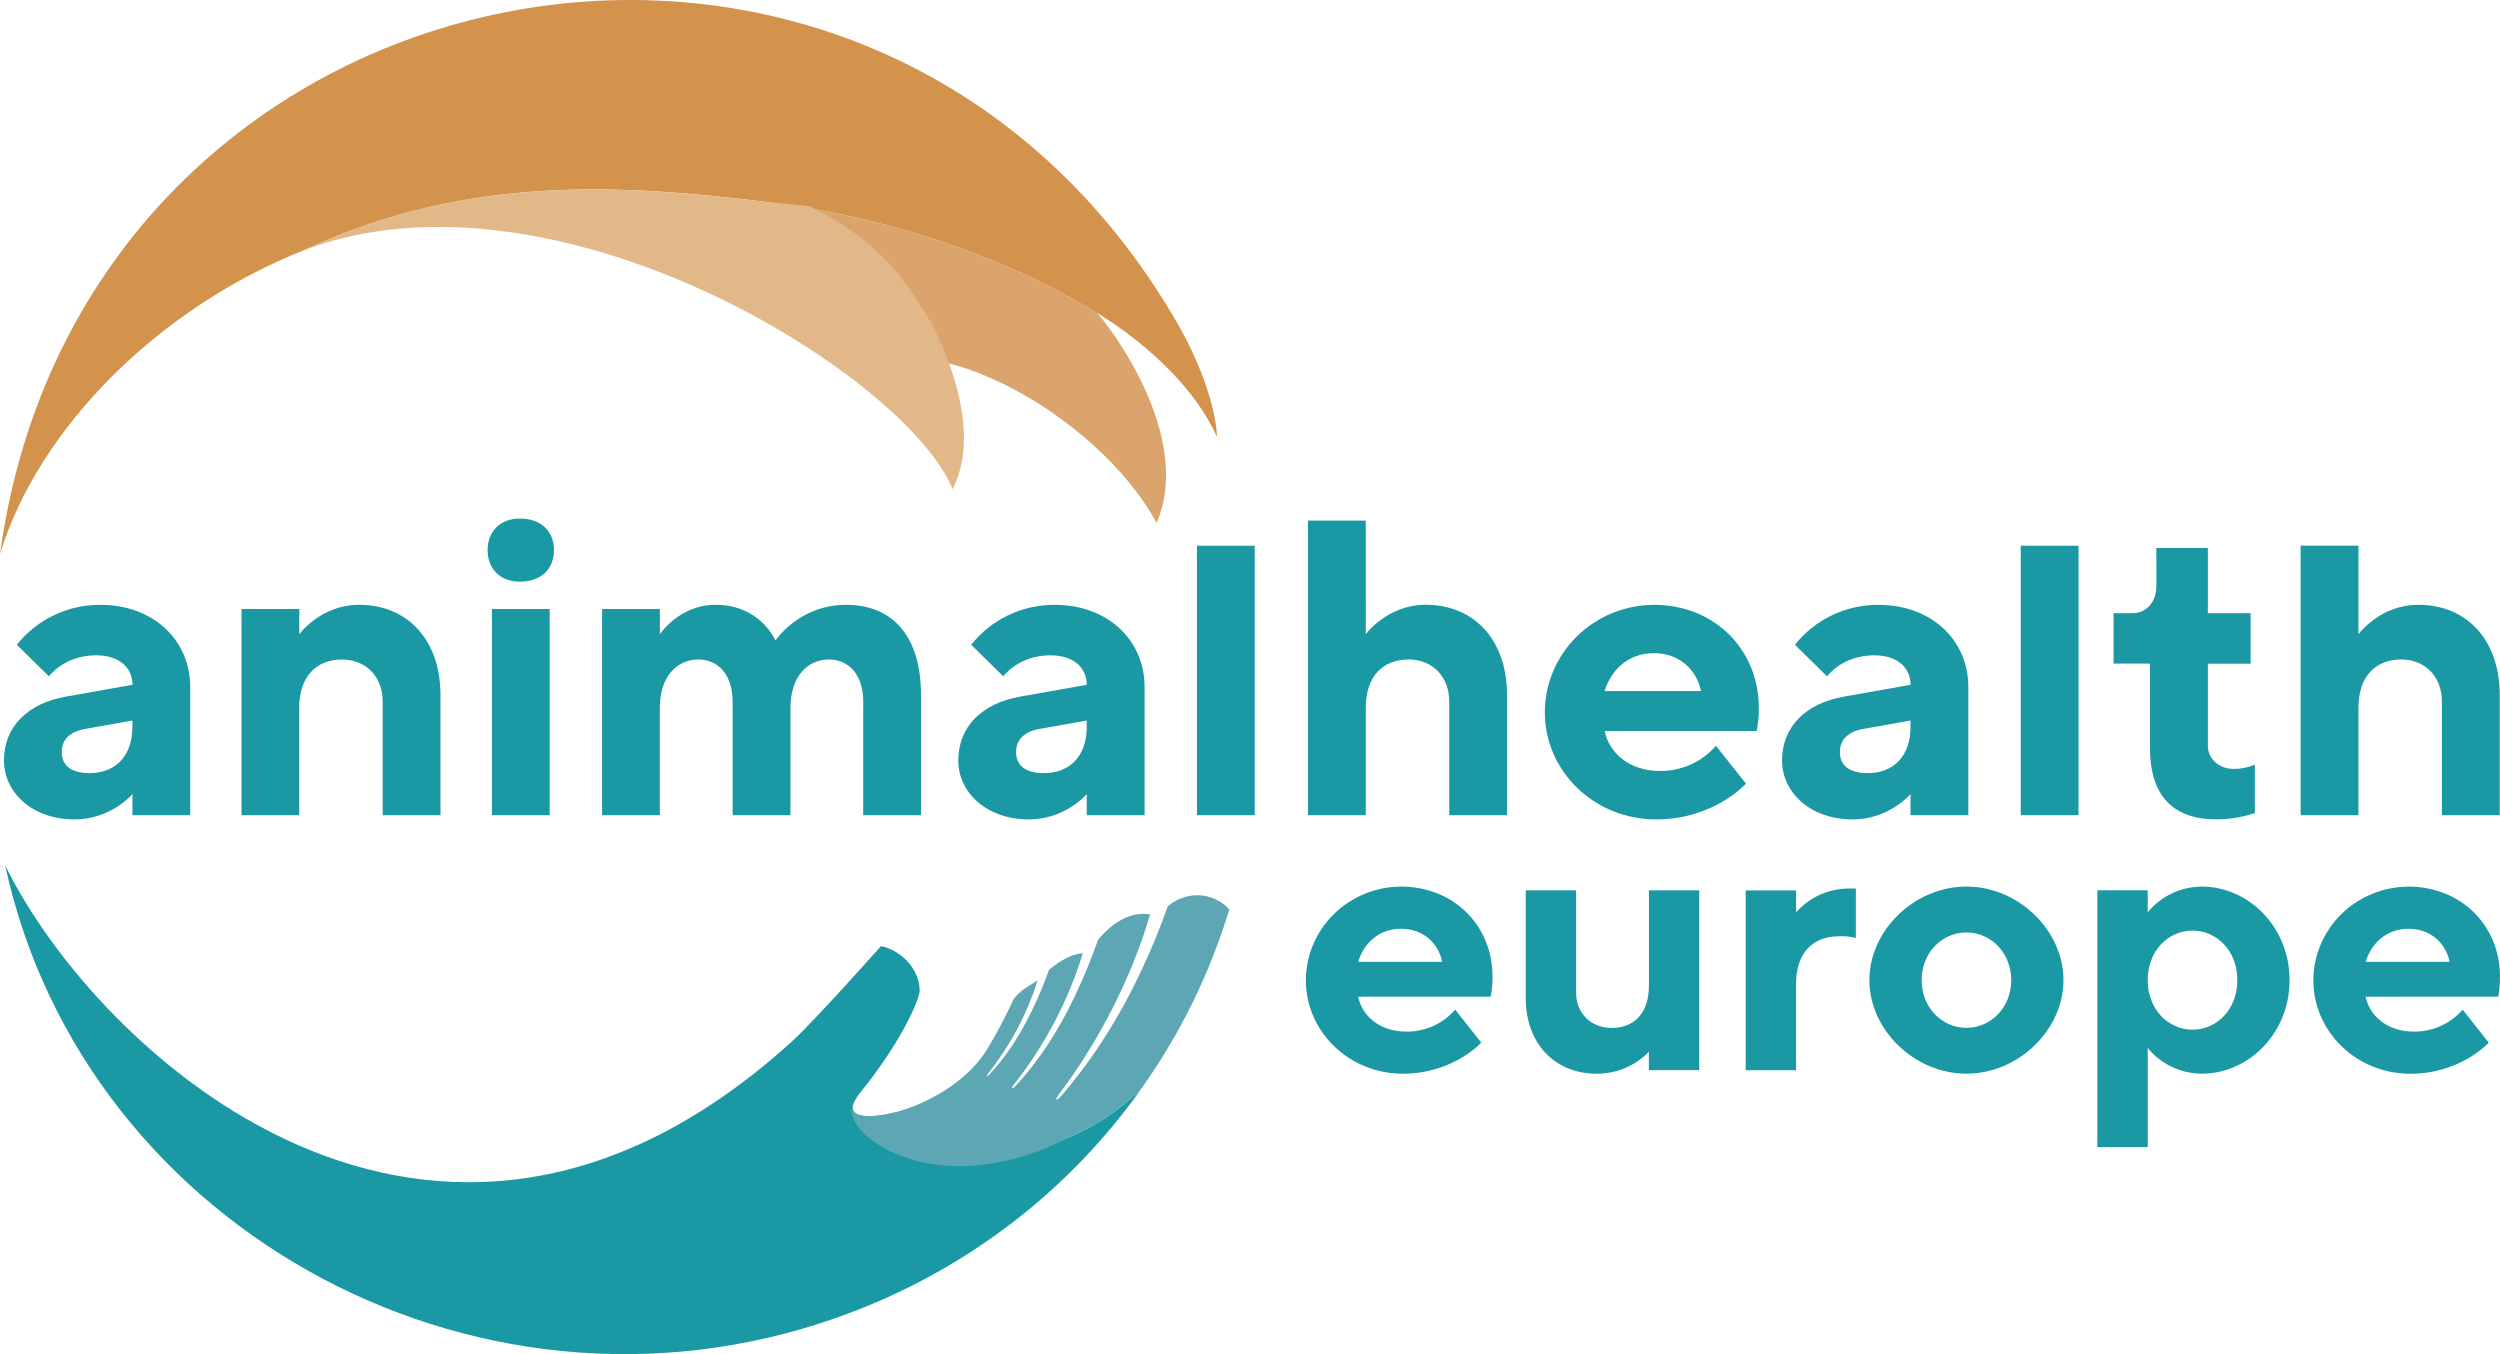 <?xml version="1.0" encoding="UTF-8"?>
<svg xmlns="http://www.w3.org/2000/svg" fill="none" height="39" viewBox="0 0 72 39" width="72">
  <g fill="#1a99a5">
    <path d="m3.814 22.871s-.616.728-1.665.728c-1.233 0-2.035-.788-2.035-1.696 0-.97.678-1.648 1.79-1.842l1.911-.339c0-.485-.369-.849-1.048-.849-.924 0-1.357.606-1.357.606l-.925-.909c.284-.36.649-.651 1.066-.851.417-.2.875-.302 1.339-.3 1.541 0 2.588 1.03 2.588 2.363v3.696h-1.664zm0-1.938v-.182l-1.358.242c-.432.073-.678.302-.678.667s.246.606.802.606c.739 0 1.232-.485 1.232-1.333"></path>
    <path d="m8.618 18.267s.616-.849 1.726-.849c1.356 0 2.342.969 2.342 2.606v3.454h-1.664v-3.272c0-.727-.494-1.212-1.171-1.212-.74 0-1.233.485-1.233 1.394v3.09h-1.662v-5.938h1.664z"></path>
    <path d="m14.968 16.752c-.555 0-.925-.363-.925-.909 0-.546.369-.909.925-.909.616 0 .986.364.986.909 0 .545-.369.909-.986.909zm.863 6.725h-1.664v-5.937h1.664z"></path>
    <path d="m24.861 20.205c0-.788-.432-1.212-.986-1.212-.614 0-1.11.485-1.11 1.394v3.09h-1.665v-3.272c0-.788-.432-1.212-.987-1.212-.614 0-1.11.485-1.11 1.394v3.09h-1.663v-5.938h1.664v.727s.555-.848 1.603-.848c1.295 0 1.726 1.03 1.726 1.03s.678-1.03 2.034-1.03c1.295 0 2.158.848 2.158 2.605v3.454h-1.665z"></path>
    <path d="m31.297 22.871s-.617.728-1.664.728c-1.233 0-2.035-.788-2.035-1.696 0-.97.678-1.648 1.79-1.842l1.911-.339c0-.485-.369-.849-1.048-.849-.925 0-1.356.606-1.356.606l-.925-.909c.284-.36.649-.651 1.066-.851.417-.2.875-.302 1.339-.3 1.541 0 2.589 1.03 2.589 2.363v3.696h-1.666zm0-1.938v-.182l-1.356.242c-.432.073-.678.302-.678.667s.247.606.802.606c.74 0 1.233-.485 1.233-1.333z"></path>
    <path d="m39.335 18.266s.617-.849 1.725-.849c1.356 0 2.343.969 2.343 2.606v3.454h-1.665v-3.272c0-.727-.493-1.212-1.171-1.212-.74 0-1.233.485-1.233 1.394v3.09h-1.664v-8.483h1.664z"></path>
    <path d="m46.214 21.054c.123.603.678 1.15 1.603 1.15.305.001.606-.064.883-.189.277-.126.522-.309.719-.537l.866 1.091s-.925 1.03-2.589 1.03c-1.79 0-3.206-1.394-3.206-3.09.004-.819.336-1.603.925-2.182s1.387-.905 2.22-.909c1.726 0 3.018 1.273 3.018 2.967.005.224-.016.448-.061.667zm0-1.152h2.774c-.124-.603-.614-1.091-1.356-1.091-.742 0-1.233.485-1.417 1.091z"></path>
    <path d="m55.022 22.871s-.614.728-1.664.728c-1.233 0-2.035-.788-2.035-1.696 0-.97.678-1.648 1.79-1.842l1.911-.339c0-.485-.37-.849-1.048-.849-.925 0-1.357.606-1.357.606l-.925-.909c.284-.36.649-.651 1.066-.851.417-.2.875-.302 1.339-.3 1.541 0 2.589 1.03 2.589 2.363v3.696h-1.666zm0-1.938v-.182l-1.356.242c-.431.073-.678.302-.678.667s.247.606.802.606c.74 0 1.233-.485 1.233-1.333z"></path>
    <path d="m62.102 15.782h1.484v1.879h1.232v1.454h-1.232v2.363c0 .364.307.666.74.666.211.003.42-.039.614-.121v1.394c-.358.118-.732.18-1.11.181-1.232 0-1.911-.666-1.911-2.062v-2.424h-1.048v-1.452h.555c.369 0 .678-.302.678-.788z"></path>
    <path d="m39.115 28.705c.107.528.591 1.006 1.397 1.006.266.001.529-.056.77-.165s.456-.27.627-.469l.752.949s-.807.897-2.257.897c-1.559 0-2.795-1.215-2.795-2.694.003-.714.292-1.397.806-1.902.513-.505 1.209-.79 1.935-.793 1.505 0 2.634 1.109 2.634 2.589.004.195-.014.39-.054.581zm0-1.006h2.419c-.107-.528-.538-.951-1.183-.951-.645 0-1.074.423-1.236.951z"></path>
    <path d="m47.488 30.29c-.194.201-.427.361-.686.47-.259.109-.538.164-.82.163-1.182 0-2.041-.844-2.041-2.186v-3.096h1.451v2.958c0 .582.43 1.006 1.023 1.006.646 0 1.074-.423 1.074-1.216v-2.748h1.449v5.179h-1.452z"></path>
    <path d="m53.448 27.014c-.158-.04-.321-.057-.483-.05-.753 0-1.238.476-1.238 1.374v2.483h-1.451v-5.178h1.451v.634c.186-.214.417-.386.677-.504.26-.118.542-.181.829-.183h.215z"></path>
    <path d="m56.633 30.922c-1.505 0-2.795-1.268-2.795-2.694 0-1.427 1.29-2.695 2.795-2.695s2.795 1.268 2.795 2.695c0 1.427-1.29 2.694-2.795 2.694zm0-1.32c.699 0 1.29-.581 1.29-1.374s-.591-1.374-1.29-1.374-1.29.581-1.29 1.374.591 1.374 1.29 1.374z"></path>
    <path d="m61.854 30.184v2.853h-1.451v-7.397h1.451v.634c.187-.23.425-.416.695-.544s.566-.195.865-.196c1.344 0 2.526 1.162 2.526 2.695 0 1.532-1.183 2.693-2.526 2.693-.3-.001-.596-.068-.865-.196-.27-.128-.507-.314-.694-.544zm0-1.956c0 .845.591 1.426 1.291 1.426s1.29-.581 1.29-1.426-.59-1.427-1.29-1.427-1.291.582-1.291 1.427z"></path>
    <path d="m68.13 28.705c.107.528.591 1.006 1.397 1.006.266.001.529-.055.77-.165s.456-.27.627-.469l.752.951s-.806.896-2.257.896c-1.559 0-2.795-1.215-2.795-2.694.003-.714.293-1.397.806-1.902.513-.505 1.209-.79 1.935-.793 1.505 0 2.634 1.109 2.634 2.589.005.195-.012.39-.051.581zm0-1.006h2.419c-.108-.526-.537-.95-1.182-.95-.645 0-1.074.423-1.236.951"></path>
    <path d="m24.898 32.14c-.409-.042-.479-.235-.079-.729.938-1.159 1.583-2.375 1.668-2.859 0-.776-.716-1.248-1.12-1.3 0 0-1.903 2.147-2.569 2.75-10.311 9.352-20.028.287-22.651-5.086 2.286 10.594 13.975 16.904 24.476 12.839 3.332-1.285 6.202-3.512 8.246-6.399-1.664 1.644-4.604 2.83-7.971.784z"></path>
  </g>
  <path d="m33.636 26.093c-.921 2.584-2.066 4.301-3.063 5.458-.158.182-.213.145-.072-.041 1.148-1.512 2.121-3.429 2.622-5.179-.582-.082-1.094.245-1.496.734-.773 2.143-1.571 3.329-2.36 4.189-.127.138-.171.116-.06-.028.889-1.128 1.56-2.407 1.979-3.772-.311.017-.642.201-.972.474-.56 1.528-1.135 2.382-1.706 3.003-.093.101-.125.084-.043-.021.633-.804 1.115-1.712 1.423-2.682l-.016.016c-.286.182-.475.264-.681.532-.224.492-.477.971-.757 1.435-.816 1.335-2.734 2.015-3.538 1.931 3.368 2.046 6.307.86 7.971-.783 1.122-1.578 1.978-3.324 2.537-5.169-.318-.364-1.062-.654-1.77-.095" fill="#5ca7b3"></path>
  <path d="m24.579 31.777c-.483.788 2.281 2.992 6.182.992 0 0-4.239-.929-5.029-.726-.358.092-1.314.258-1.153-.267z" fill="#5ca7b3"></path>
  <path d="m35.052 12.588c-.051-1.038-.618-2.366-1.12-3.239-8.852-15.403-31.565-10.782-33.932 6.612 1.112-3.663 4.625-7.123 8.751-8.753 4.776-2.238 9.382-1.865 13.262-1.399.009.003.018.004.028.004 4.379.529 7.833 2.108 9.581 3.232-.02-.021-.033-.035-.033-.035s2.489 1.415 3.462 3.578z" fill="#d3934c"></path>
  <path d="m31.622 9.045c-1.748-1.124-5.202-2.703-9.581-3.232 2.383.674 4.469 3.469 5.193 4.626 2.537.638 5.084 2.748 6.076 4.626 1.09-2.537-1.429-5.752-1.688-6.022" fill="#daa46c"></path>
  <path d="m22.024 5.808.017.006c-.009 0-.018 0-.027-.003z" fill="#d1914e"></path>
  <path d="m26.745 9.17c-.724-1.156-1.378-2.206-3.427-3.232-.008 0-1.294-.125-1.306-.128h-.003c-3.881-.465-8.484-.84-13.262 1.398 7.274-2.759 17.422 3.668 18.687 6.884 1.028-1.988-.692-4.922-.692-4.922" fill="#e2b889"></path>
  <path d="m69.648 17.418c-1.109 0-1.725.848-1.725.848v-2.55h-1.665v7.761h1.665v-3.09c0-.909.493-1.394 1.233-1.394.678 0 1.171.485 1.171 1.212v3.272h1.665v-3.454c0-1.636-.987-2.605-2.343-2.605z" fill="#1a99a5"></path>
  <path d="m59.861 15.717h-1.664v7.76h1.664z" fill="#1a99a5"></path>
  <path d="m36.136 15.717h-1.664v7.76h1.664z" fill="#1a99a5"></path>
</svg>
